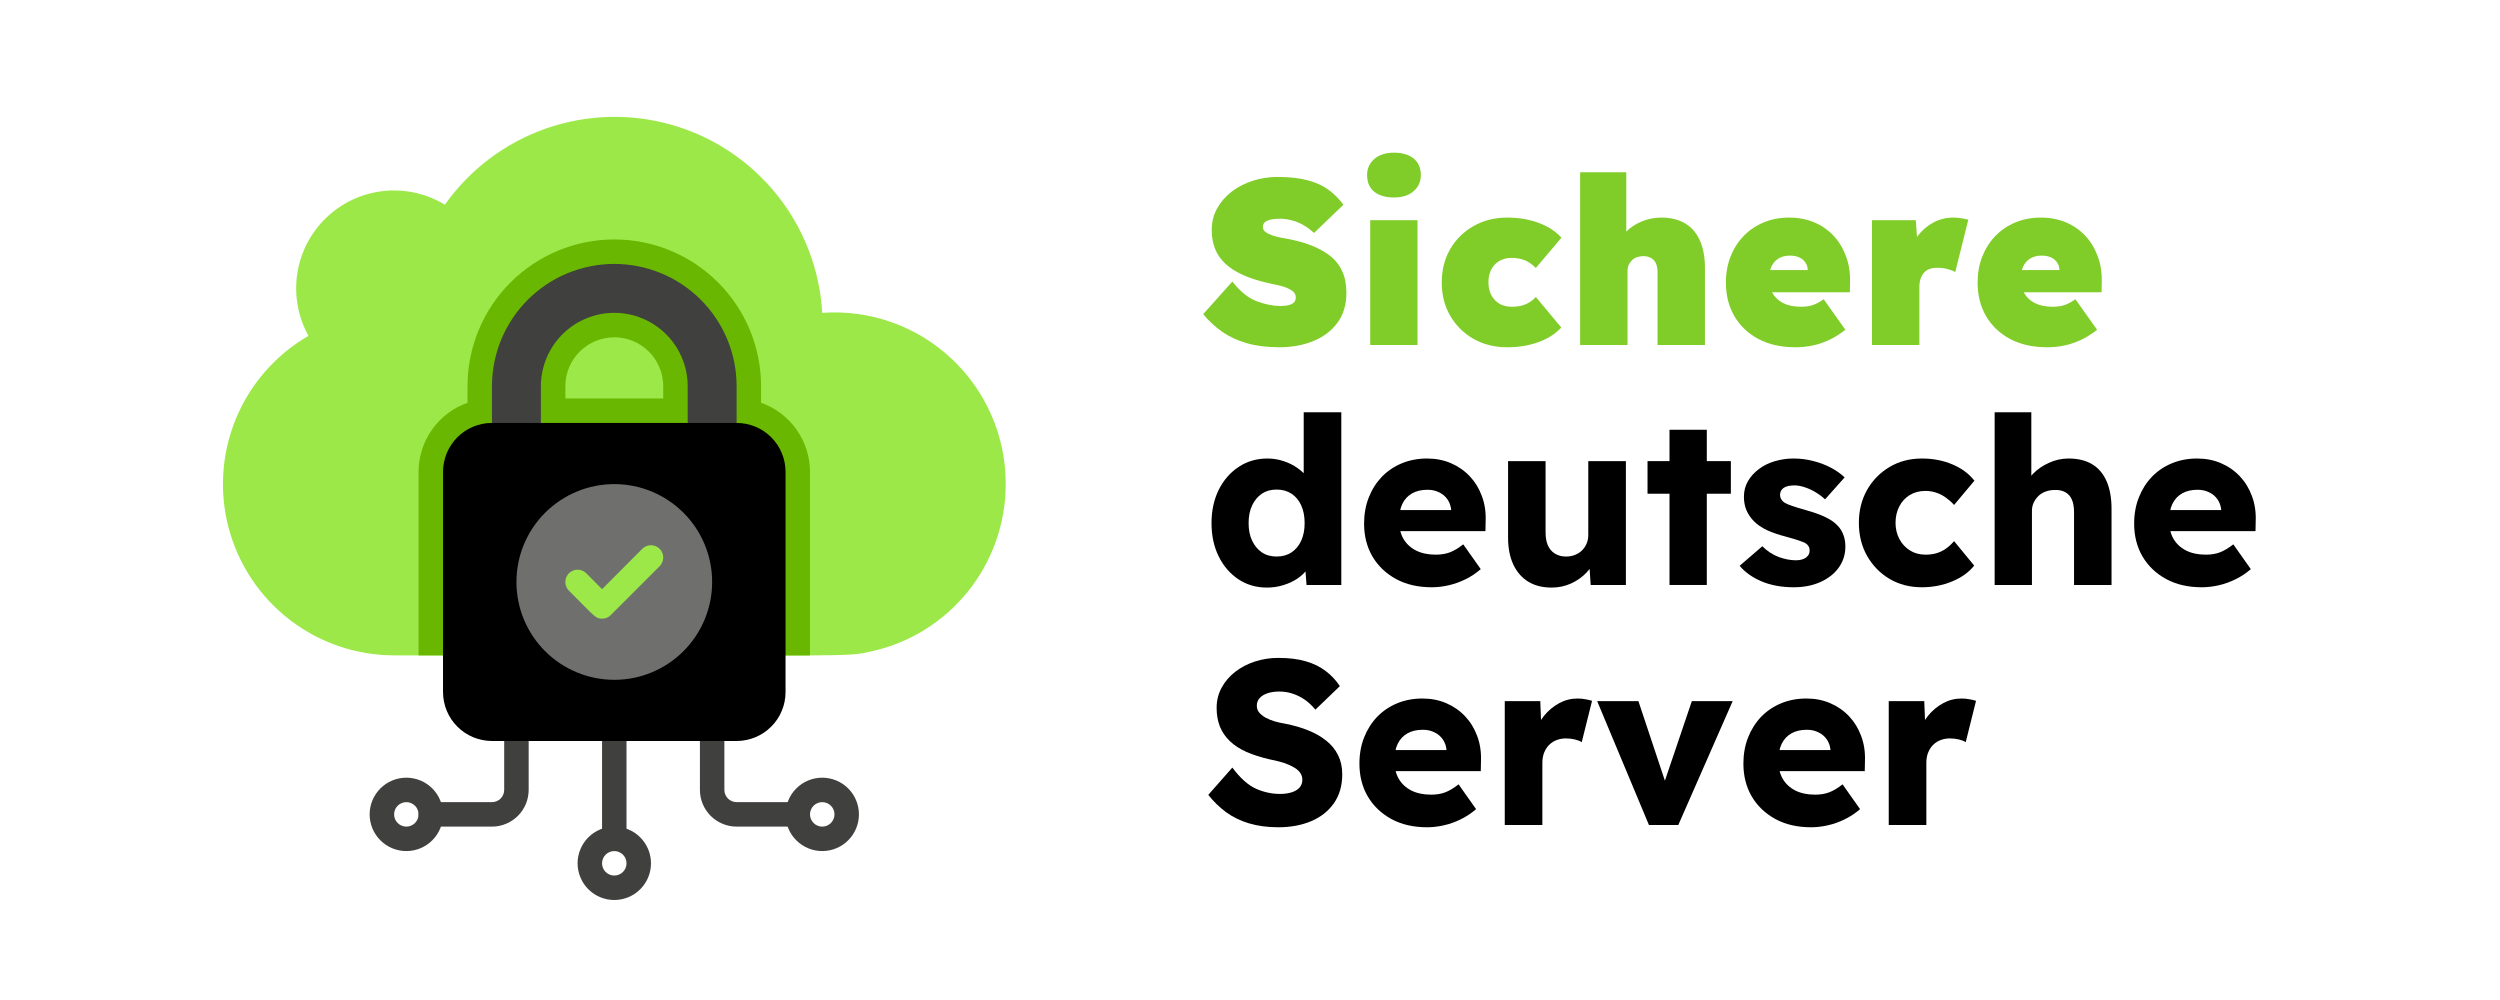 <svg xmlns="http://www.w3.org/2000/svg" xmlns:xlink="http://www.w3.org/1999/xlink" width="500" viewBox="0 0 375 150" height="200" preserveAspectRatio="xMidYMid meet"><defs><g></g></defs><path fill="#40403f" d="M 60.949 127.66 C 60.59 127.66 60.23 127.625 59.875 127.555 C 59.523 127.484 59.18 127.379 58.844 127.242 C 58.512 127.102 58.191 126.934 57.891 126.734 C 57.59 126.531 57.312 126.305 57.059 126.047 C 56.801 125.793 56.574 125.516 56.375 125.215 C 56.172 124.914 56.004 124.598 55.863 124.262 C 55.727 123.93 55.621 123.586 55.551 123.23 C 55.48 122.875 55.445 122.516 55.445 122.156 C 55.445 121.793 55.48 121.438 55.551 121.082 C 55.621 120.727 55.727 120.383 55.863 120.051 C 56.004 119.715 56.172 119.398 56.375 119.098 C 56.574 118.797 56.801 118.52 57.059 118.262 C 57.312 118.008 57.59 117.781 57.891 117.578 C 58.191 117.379 58.512 117.207 58.844 117.07 C 59.18 116.934 59.523 116.828 59.875 116.758 C 60.23 116.688 60.59 116.652 60.949 116.652 C 61.312 116.652 61.668 116.688 62.023 116.758 C 62.379 116.828 62.723 116.934 63.059 117.07 C 63.391 117.207 63.707 117.379 64.008 117.578 C 64.309 117.781 64.586 118.008 64.844 118.262 C 65.098 118.52 65.328 118.797 65.527 119.098 C 65.727 119.398 65.898 119.715 66.035 120.051 C 66.176 120.383 66.277 120.727 66.348 121.082 C 66.418 121.438 66.453 121.793 66.453 122.156 C 66.453 122.516 66.418 122.875 66.348 123.23 C 66.277 123.586 66.176 123.93 66.035 124.262 C 65.898 124.598 65.727 124.914 65.527 125.215 C 65.328 125.516 65.098 125.793 64.844 126.047 C 64.586 126.305 64.309 126.531 64.008 126.734 C 63.707 126.934 63.391 127.102 63.059 127.242 C 62.723 127.379 62.379 127.484 62.023 127.555 C 61.668 127.625 61.312 127.66 60.949 127.66 Z M 60.949 120.32 C 60.707 120.32 60.473 120.367 60.25 120.461 C 60.023 120.555 59.824 120.688 59.652 120.859 C 59.48 121.031 59.348 121.23 59.254 121.453 C 59.16 121.68 59.117 121.914 59.117 122.156 C 59.117 122.398 59.16 122.633 59.254 122.859 C 59.348 123.082 59.48 123.281 59.652 123.453 C 59.824 123.625 60.023 123.758 60.25 123.852 C 60.473 123.945 60.707 123.992 60.949 123.992 C 61.195 123.992 61.43 123.945 61.652 123.852 C 61.879 123.758 62.074 123.625 62.246 123.453 C 62.418 123.281 62.551 123.082 62.645 122.859 C 62.738 122.633 62.785 122.398 62.785 122.156 C 62.785 121.914 62.738 121.68 62.645 121.453 C 62.551 121.23 62.418 121.031 62.246 120.859 C 62.074 120.688 61.879 120.555 61.652 120.461 C 61.43 120.367 61.195 120.32 60.949 120.32 Z M 60.949 120.32 " fill-opacity="1" fill-rule="nonzero"></path><path fill="#40403f" d="M 73.793 123.992 L 64.621 123.992 C 64.375 123.992 64.145 123.945 63.918 123.852 C 63.691 123.758 63.496 123.625 63.324 123.453 C 63.152 123.281 63.02 123.082 62.926 122.859 C 62.832 122.633 62.785 122.398 62.785 122.156 C 62.785 121.914 62.832 121.68 62.926 121.453 C 63.02 121.23 63.152 121.031 63.324 120.859 C 63.496 120.688 63.691 120.555 63.918 120.461 C 64.145 120.367 64.375 120.32 64.621 120.32 L 73.793 120.32 C 74.039 120.32 74.273 120.273 74.496 120.18 C 74.723 120.09 74.918 119.957 75.094 119.785 C 75.266 119.613 75.398 119.414 75.488 119.188 C 75.582 118.965 75.629 118.73 75.629 118.484 L 75.629 107.477 C 75.629 107.234 75.676 107 75.77 106.773 C 75.863 106.551 75.996 106.352 76.168 106.18 C 76.34 106.008 76.539 105.875 76.762 105.781 C 76.988 105.688 77.223 105.641 77.465 105.641 C 77.707 105.641 77.941 105.688 78.168 105.781 C 78.391 105.875 78.59 106.008 78.762 106.18 C 78.934 106.352 79.066 106.551 79.16 106.773 C 79.254 107 79.301 107.234 79.301 107.477 L 79.301 118.484 C 79.301 118.848 79.266 119.207 79.191 119.559 C 79.121 119.914 79.02 120.258 78.879 120.594 C 78.742 120.926 78.57 121.242 78.371 121.543 C 78.172 121.844 77.941 122.121 77.688 122.379 C 77.43 122.633 77.152 122.863 76.852 123.062 C 76.551 123.266 76.234 123.434 75.902 123.57 C 75.566 123.711 75.223 123.816 74.867 123.887 C 74.516 123.957 74.156 123.992 73.793 123.992 Z M 73.793 123.992 " fill-opacity="1" fill-rule="nonzero"></path><path fill="#40403f" d="M 117.832 122.156 C 117.832 121.793 117.867 121.438 117.938 121.082 C 118.008 120.727 118.113 120.383 118.25 120.051 C 118.387 119.715 118.559 119.398 118.758 119.098 C 118.961 118.797 119.188 118.52 119.445 118.262 C 119.699 118.008 119.977 117.781 120.277 117.578 C 120.578 117.379 120.895 117.207 121.23 117.07 C 121.562 116.934 121.906 116.828 122.262 116.758 C 122.617 116.688 122.973 116.652 123.336 116.652 C 123.695 116.652 124.055 116.688 124.41 116.758 C 124.766 116.828 125.109 116.934 125.441 117.07 C 125.777 117.207 126.094 117.379 126.395 117.578 C 126.695 117.781 126.973 118.008 127.227 118.262 C 127.484 118.52 127.711 118.797 127.914 119.098 C 128.113 119.398 128.281 119.715 128.422 120.051 C 128.559 120.383 128.664 120.727 128.734 121.082 C 128.805 121.438 128.84 121.793 128.84 122.156 C 128.84 122.516 128.805 122.875 128.734 123.23 C 128.664 123.586 128.559 123.93 128.422 124.262 C 128.281 124.598 128.113 124.914 127.914 125.215 C 127.711 125.516 127.484 125.793 127.227 126.047 C 126.973 126.305 126.695 126.531 126.395 126.734 C 126.094 126.934 125.777 127.102 125.441 127.242 C 125.109 127.379 124.766 127.484 124.41 127.555 C 124.055 127.625 123.695 127.66 123.336 127.66 C 122.973 127.66 122.617 127.625 122.262 127.555 C 121.906 127.484 121.562 127.379 121.23 127.242 C 120.895 127.102 120.578 126.934 120.277 126.734 C 119.977 126.531 119.699 126.305 119.445 126.047 C 119.188 125.793 118.961 125.516 118.758 125.215 C 118.559 124.914 118.387 124.598 118.25 124.262 C 118.113 123.93 118.008 123.586 117.938 123.23 C 117.867 122.875 117.832 122.516 117.832 122.156 Z M 121.5 122.156 C 121.5 122.398 121.547 122.633 121.641 122.859 C 121.734 123.082 121.867 123.281 122.039 123.453 C 122.211 123.625 122.41 123.758 122.633 123.852 C 122.859 123.945 123.094 123.992 123.336 123.992 C 123.578 123.992 123.812 123.945 124.039 123.852 C 124.262 123.758 124.461 123.625 124.633 123.453 C 124.805 123.281 124.938 123.082 125.031 122.859 C 125.125 122.633 125.172 122.398 125.172 122.156 C 125.172 121.914 125.125 121.68 125.031 121.453 C 124.938 121.23 124.805 121.031 124.633 120.859 C 124.461 120.688 124.262 120.555 124.039 120.461 C 123.812 120.367 123.578 120.32 123.336 120.32 C 123.094 120.32 122.859 120.367 122.633 120.461 C 122.41 120.555 122.211 120.688 122.039 120.859 C 121.867 121.031 121.734 121.23 121.641 121.453 C 121.547 121.68 121.5 121.914 121.5 122.156 Z M 121.5 122.156 " fill-opacity="1" fill-rule="nonzero"></path><path fill="#40403f" d="M 119.664 123.992 L 110.492 123.992 C 110.129 123.992 109.773 123.957 109.418 123.887 C 109.062 123.816 108.719 123.711 108.387 123.57 C 108.051 123.434 107.734 123.266 107.434 123.062 C 107.133 122.863 106.855 122.633 106.598 122.379 C 106.344 122.121 106.117 121.844 105.914 121.543 C 105.715 121.242 105.543 120.926 105.406 120.594 C 105.27 120.258 105.164 119.914 105.094 119.559 C 105.023 119.207 104.988 118.848 104.988 118.484 L 104.988 107.477 C 104.988 107.234 105.035 107 105.125 106.773 C 105.219 106.551 105.352 106.352 105.523 106.18 C 105.695 106.008 105.895 105.875 106.121 105.781 C 106.344 105.688 106.578 105.641 106.82 105.641 C 107.066 105.641 107.301 105.688 107.523 105.781 C 107.75 105.875 107.949 106.008 108.121 106.18 C 108.293 106.352 108.426 106.551 108.516 106.773 C 108.609 107 108.656 107.234 108.656 107.477 L 108.656 118.484 C 108.656 118.73 108.703 118.965 108.797 119.188 C 108.891 119.414 109.023 119.613 109.195 119.785 C 109.367 119.957 109.566 120.09 109.789 120.18 C 110.016 120.273 110.25 120.32 110.492 120.32 L 119.664 120.32 C 119.91 120.32 120.145 120.367 120.367 120.461 C 120.594 120.555 120.793 120.688 120.965 120.859 C 121.137 121.031 121.27 121.23 121.359 121.453 C 121.453 121.68 121.5 121.914 121.5 122.156 C 121.5 122.398 121.453 122.633 121.359 122.859 C 121.27 123.082 121.137 123.281 120.965 123.453 C 120.793 123.625 120.594 123.758 120.367 123.852 C 120.145 123.945 119.91 123.992 119.664 123.992 Z M 119.664 123.992 " fill-opacity="1" fill-rule="nonzero"></path><path fill="#40403f" d="M 92.145 127.66 C 91.898 127.66 91.664 127.613 91.441 127.52 C 91.215 127.43 91.02 127.297 90.844 127.125 C 90.672 126.949 90.539 126.754 90.449 126.527 C 90.355 126.305 90.309 126.07 90.309 125.824 L 90.309 109.312 C 90.309 109.07 90.355 108.836 90.449 108.609 C 90.539 108.387 90.672 108.188 90.844 108.016 C 91.02 107.844 91.215 107.711 91.441 107.617 C 91.664 107.523 91.898 107.477 92.145 107.477 C 92.387 107.477 92.621 107.523 92.844 107.617 C 93.07 107.711 93.27 107.844 93.441 108.016 C 93.613 108.188 93.746 108.387 93.84 108.609 C 93.93 108.836 93.977 109.07 93.977 109.312 L 93.977 125.824 C 93.977 126.07 93.93 126.305 93.84 126.527 C 93.746 126.754 93.613 126.949 93.441 127.125 C 93.27 127.297 93.07 127.43 92.844 127.52 C 92.621 127.613 92.387 127.66 92.145 127.66 Z M 92.145 127.66 " fill-opacity="1" fill-rule="nonzero"></path><path fill="#9ce848" d="M 150.859 72.613 C 150.859 74.07 150.738 75.512 150.492 76.945 C 150.246 78.379 149.883 79.781 149.402 81.152 C 148.918 82.523 148.324 83.844 147.617 85.117 C 146.91 86.387 146.102 87.59 145.191 88.723 C 144.277 89.855 143.277 90.902 142.188 91.867 C 141.102 92.828 139.938 93.695 138.703 94.461 C 137.465 95.227 136.176 95.883 134.828 96.43 C 133.48 96.977 132.094 97.402 130.676 97.715 C 126.785 98.559 130.398 98.305 59.117 98.305 C 57.711 98.301 56.316 98.188 54.934 97.957 C 53.547 97.727 52.191 97.387 50.863 96.938 C 49.535 96.484 48.25 95.926 47.012 95.266 C 45.773 94.605 44.602 93.844 43.488 92.992 C 42.375 92.137 41.336 91.195 40.379 90.172 C 39.418 89.148 38.547 88.051 37.77 86.883 C 36.988 85.719 36.309 84.492 35.73 83.215 C 35.152 81.938 34.68 80.621 34.316 79.266 C 33.953 77.91 33.703 76.531 33.566 75.137 C 33.426 73.738 33.406 72.34 33.496 70.938 C 33.586 69.539 33.793 68.156 34.109 66.789 C 34.43 65.422 34.855 64.09 35.395 62.793 C 35.93 61.496 36.57 60.25 37.309 59.059 C 38.051 57.867 38.883 56.742 39.809 55.688 C 40.734 54.629 41.738 53.656 42.82 52.766 C 43.906 51.875 45.055 51.078 46.273 50.375 C 45.883 49.672 45.551 48.941 45.281 48.184 C 45.008 47.43 44.801 46.652 44.66 45.863 C 44.516 45.07 44.438 44.273 44.426 43.469 C 44.414 42.664 44.469 41.863 44.586 41.07 C 44.707 40.273 44.891 39.492 45.137 38.727 C 45.387 37.965 45.695 37.223 46.062 36.508 C 46.434 35.793 46.859 35.113 47.34 34.469 C 47.82 33.824 48.352 33.223 48.93 32.668 C 49.512 32.109 50.133 31.602 50.793 31.148 C 51.457 30.691 52.152 30.293 52.883 29.953 C 53.609 29.613 54.363 29.332 55.137 29.117 C 55.91 28.898 56.695 28.746 57.496 28.656 C 58.297 28.57 59.098 28.547 59.902 28.59 C 60.703 28.637 61.496 28.742 62.281 28.918 C 63.066 29.094 63.832 29.328 64.578 29.629 C 65.328 29.93 66.043 30.289 66.73 30.707 C 67.66 29.395 68.684 28.16 69.801 27.008 C 70.918 25.855 72.121 24.793 73.402 23.824 C 74.688 22.855 76.035 21.992 77.453 21.234 C 78.867 20.473 80.336 19.828 81.852 19.293 C 83.367 18.762 84.914 18.348 86.496 18.055 C 88.074 17.762 89.668 17.59 91.277 17.543 C 92.883 17.496 94.484 17.57 96.078 17.77 C 97.672 17.973 99.242 18.293 100.789 18.734 C 102.332 19.18 103.836 19.738 105.293 20.41 C 106.75 21.086 108.148 21.871 109.488 22.762 C 110.824 23.652 112.086 24.641 113.27 25.727 C 114.457 26.812 115.551 27.984 116.555 29.238 C 117.559 30.492 118.461 31.816 119.258 33.211 C 120.059 34.605 120.746 36.055 121.32 37.555 C 121.895 39.055 122.352 40.59 122.691 42.164 C 123.027 43.734 123.242 45.32 123.336 46.926 C 124.215 46.863 125.094 46.848 125.977 46.875 C 126.855 46.902 127.73 46.973 128.605 47.09 C 129.48 47.211 130.344 47.371 131.199 47.578 C 132.055 47.785 132.898 48.035 133.73 48.328 C 134.562 48.621 135.375 48.957 136.172 49.336 C 136.969 49.711 137.742 50.129 138.496 50.586 C 139.25 51.043 139.977 51.539 140.68 52.07 C 141.379 52.602 142.055 53.168 142.699 53.77 C 143.344 54.371 143.953 55.004 144.531 55.668 C 145.113 56.332 145.656 57.023 146.164 57.742 C 146.672 58.465 147.141 59.207 147.57 59.977 C 148.004 60.746 148.395 61.531 148.742 62.34 C 149.094 63.148 149.402 63.973 149.668 64.812 C 149.934 65.656 150.152 66.508 150.332 67.367 C 150.508 68.23 150.641 69.102 150.73 69.977 C 150.816 70.855 150.859 71.734 150.859 72.613 Z M 150.859 72.613 " fill-opacity="1" fill-rule="nonzero"></path><path fill="#6ab701" d="M 114.16 60.414 L 114.16 57.938 C 114.16 57.215 114.125 56.496 114.055 55.777 C 113.984 55.059 113.879 54.348 113.738 53.641 C 113.598 52.934 113.422 52.234 113.215 51.543 C 113.004 50.855 112.762 50.176 112.484 49.508 C 112.211 48.844 111.902 48.191 111.562 47.555 C 111.223 46.922 110.852 46.301 110.449 45.703 C 110.051 45.102 109.621 44.523 109.164 43.969 C 108.707 43.41 108.223 42.875 107.711 42.367 C 107.203 41.855 106.668 41.371 106.113 40.914 C 105.555 40.457 104.977 40.027 104.375 39.629 C 103.777 39.227 103.16 38.855 102.523 38.516 C 101.887 38.176 101.234 37.871 100.57 37.594 C 99.902 37.316 99.227 37.074 98.535 36.867 C 97.844 36.656 97.145 36.48 96.438 36.34 C 95.73 36.199 95.02 36.094 94.301 36.023 C 93.582 35.953 92.863 35.918 92.145 35.918 C 91.422 35.918 90.703 35.953 89.984 36.023 C 89.266 36.094 88.555 36.199 87.848 36.34 C 87.141 36.48 86.441 36.656 85.75 36.867 C 85.062 37.074 84.383 37.316 83.719 37.594 C 83.051 37.871 82.398 38.176 81.766 38.516 C 81.129 38.855 80.512 39.227 79.91 39.629 C 79.312 40.027 78.73 40.457 78.176 40.914 C 77.617 41.371 77.082 41.855 76.574 42.367 C 76.062 42.875 75.582 43.41 75.121 43.969 C 74.664 44.523 74.234 45.102 73.836 45.703 C 73.434 46.301 73.066 46.922 72.723 47.555 C 72.383 48.191 72.078 48.844 71.801 49.508 C 71.523 50.176 71.281 50.855 71.074 51.543 C 70.863 52.234 70.688 52.934 70.547 53.641 C 70.406 54.348 70.301 55.059 70.23 55.777 C 70.16 56.496 70.125 57.215 70.125 57.938 L 70.125 60.414 C 69.051 60.793 68.062 61.324 67.156 62.012 C 66.25 62.695 65.465 63.504 64.809 64.43 C 64.152 65.359 63.652 66.363 63.305 67.449 C 62.961 68.531 62.785 69.641 62.785 70.781 L 62.785 98.305 L 121.5 98.305 L 121.5 70.781 C 121.5 69.641 121.328 68.531 120.98 67.449 C 120.637 66.363 120.133 65.359 119.477 64.43 C 118.82 63.504 118.039 62.695 117.129 62.012 C 116.223 61.324 115.234 60.793 114.16 60.414 Z M 99.484 59.77 L 84.805 59.77 L 84.805 57.938 C 84.805 57.453 84.852 56.977 84.945 56.504 C 85.039 56.031 85.18 55.574 85.363 55.129 C 85.547 54.684 85.773 54.258 86.039 53.859 C 86.309 53.457 86.613 53.086 86.953 52.746 C 87.293 52.406 87.664 52.102 88.066 51.832 C 88.465 51.566 88.891 51.34 89.336 51.156 C 89.781 50.969 90.238 50.832 90.711 50.738 C 91.184 50.645 91.66 50.598 92.145 50.598 C 92.625 50.598 93.102 50.645 93.574 50.738 C 94.047 50.832 94.508 50.969 94.953 51.156 C 95.398 51.34 95.82 51.566 96.219 51.832 C 96.621 52.102 96.992 52.406 97.332 52.746 C 97.672 53.086 97.977 53.457 98.246 53.859 C 98.512 54.258 98.738 54.684 98.922 55.129 C 99.109 55.574 99.246 56.031 99.34 56.504 C 99.434 56.977 99.484 57.453 99.484 57.938 Z M 99.484 59.77 " fill-opacity="1" fill-rule="nonzero"></path><path fill="#40403f" d="M 106.82 68.945 C 106.336 68.945 105.867 68.852 105.418 68.664 C 104.969 68.48 104.57 68.215 104.227 67.871 C 103.883 67.527 103.617 67.129 103.43 66.68 C 103.246 66.23 103.152 65.762 103.152 65.273 L 103.152 57.938 C 103.152 57.215 103.082 56.496 102.941 55.789 C 102.801 55.078 102.59 54.391 102.312 53.723 C 102.039 53.055 101.699 52.422 101.297 51.82 C 100.895 51.219 100.438 50.664 99.926 50.152 C 99.418 49.641 98.859 49.184 98.258 48.781 C 97.66 48.379 97.023 48.043 96.355 47.766 C 95.688 47.488 95 47.277 94.289 47.137 C 93.582 46.996 92.867 46.926 92.145 46.926 C 91.422 46.926 90.703 46.996 89.996 47.137 C 89.285 47.277 88.598 47.488 87.93 47.766 C 87.262 48.043 86.629 48.379 86.027 48.781 C 85.426 49.184 84.871 49.641 84.359 50.152 C 83.848 50.664 83.391 51.219 82.988 51.82 C 82.586 52.422 82.25 53.055 81.973 53.723 C 81.695 54.391 81.488 55.078 81.344 55.789 C 81.203 56.496 81.133 57.215 81.133 57.938 L 81.133 65.273 C 81.133 65.762 81.039 66.23 80.855 66.68 C 80.668 67.129 80.402 67.527 80.059 67.871 C 79.715 68.215 79.316 68.48 78.867 68.664 C 78.418 68.852 77.949 68.945 77.465 68.945 C 76.977 68.945 76.508 68.852 76.059 68.664 C 75.609 68.48 75.215 68.215 74.871 67.871 C 74.523 67.527 74.262 67.129 74.074 66.68 C 73.887 66.23 73.793 65.762 73.793 65.273 L 73.793 57.938 C 73.793 57.336 73.824 56.734 73.883 56.137 C 73.941 55.539 74.031 54.945 74.148 54.355 C 74.266 53.766 74.41 53.184 74.586 52.609 C 74.758 52.035 74.961 51.469 75.191 50.914 C 75.422 50.359 75.676 49.816 75.961 49.285 C 76.246 48.758 76.555 48.242 76.887 47.742 C 77.219 47.242 77.578 46.762 77.961 46.297 C 78.34 45.832 78.742 45.387 79.168 44.961 C 79.594 44.535 80.039 44.133 80.504 43.754 C 80.969 43.371 81.449 43.012 81.949 42.68 C 82.449 42.344 82.965 42.035 83.492 41.754 C 84.023 41.469 84.566 41.215 85.121 40.984 C 85.676 40.754 86.242 40.551 86.816 40.379 C 87.391 40.203 87.973 40.059 88.562 39.941 C 89.152 39.824 89.746 39.734 90.344 39.676 C 90.941 39.617 91.543 39.586 92.145 39.586 C 92.742 39.586 93.344 39.617 93.941 39.676 C 94.539 39.734 95.133 39.824 95.723 39.941 C 96.312 40.059 96.895 40.203 97.469 40.379 C 98.043 40.551 98.609 40.754 99.164 40.984 C 99.719 41.215 100.262 41.469 100.793 41.754 C 101.324 42.035 101.836 42.344 102.336 42.68 C 102.836 43.012 103.32 43.371 103.785 43.754 C 104.246 44.133 104.691 44.535 105.117 44.961 C 105.543 45.387 105.945 45.832 106.328 46.297 C 106.707 46.762 107.066 47.242 107.398 47.742 C 107.734 48.242 108.043 48.758 108.324 49.285 C 108.609 49.816 108.863 50.359 109.094 50.914 C 109.324 51.469 109.527 52.035 109.703 52.609 C 109.875 53.184 110.023 53.766 110.141 54.355 C 110.258 54.945 110.344 55.539 110.402 56.137 C 110.461 56.734 110.492 57.336 110.492 57.938 L 110.492 65.273 C 110.492 65.762 110.398 66.23 110.211 66.68 C 110.027 67.129 109.762 67.527 109.418 67.871 C 109.074 68.215 108.676 68.48 108.227 68.664 C 107.777 68.852 107.309 68.945 106.82 68.945 Z M 106.82 68.945 " fill-opacity="1" fill-rule="nonzero"></path><path fill="#000000" d="M 73.793 63.441 L 110.492 63.441 C 110.973 63.441 111.449 63.488 111.922 63.582 C 112.395 63.676 112.855 63.816 113.301 64 C 113.746 64.184 114.168 64.41 114.57 64.676 C 114.969 64.945 115.34 65.25 115.68 65.59 C 116.023 65.93 116.328 66.301 116.594 66.703 C 116.863 67.102 117.09 67.527 117.273 67.973 C 117.457 68.418 117.598 68.875 117.691 69.348 C 117.785 69.82 117.832 70.297 117.832 70.781 L 117.832 103.809 C 117.832 104.289 117.785 104.766 117.691 105.238 C 117.598 105.711 117.457 106.172 117.273 106.617 C 117.09 107.062 116.863 107.484 116.594 107.887 C 116.328 108.285 116.023 108.656 115.68 108.996 C 115.34 109.336 114.969 109.641 114.57 109.91 C 114.168 110.176 113.746 110.402 113.301 110.59 C 112.855 110.773 112.395 110.91 111.922 111.004 C 111.449 111.102 110.973 111.148 110.492 111.148 L 73.793 111.148 C 73.312 111.148 72.836 111.102 72.363 111.004 C 71.891 110.91 71.43 110.773 70.984 110.59 C 70.539 110.402 70.117 110.176 69.719 109.91 C 69.316 109.641 68.945 109.336 68.605 108.996 C 68.266 108.656 67.961 108.285 67.691 107.887 C 67.426 107.484 67.199 107.062 67.012 106.617 C 66.828 106.172 66.691 105.711 66.598 105.238 C 66.504 104.766 66.453 104.289 66.453 103.809 L 66.453 70.781 C 66.453 70.297 66.504 69.82 66.598 69.348 C 66.691 68.875 66.828 68.418 67.012 67.973 C 67.199 67.527 67.426 67.102 67.691 66.703 C 67.961 66.301 68.266 65.93 68.605 65.59 C 68.945 65.25 69.316 64.945 69.719 64.676 C 70.117 64.41 70.539 64.184 70.984 64 C 71.43 63.816 71.891 63.676 72.363 63.582 C 72.836 63.488 73.312 63.441 73.793 63.441 Z M 73.793 63.441 " fill-opacity="1" fill-rule="nonzero"></path><path fill="#40403f" d="M 92.145 135 C 91.781 135 91.422 134.965 91.07 134.895 C 90.715 134.824 90.371 134.719 90.035 134.582 C 89.703 134.441 89.387 134.273 89.086 134.074 C 88.785 133.871 88.508 133.645 88.25 133.387 C 87.996 133.133 87.766 132.855 87.566 132.555 C 87.367 132.254 87.195 131.938 87.059 131.602 C 86.918 131.27 86.816 130.922 86.746 130.57 C 86.672 130.215 86.637 129.855 86.637 129.496 C 86.637 129.133 86.672 128.777 86.746 128.422 C 86.816 128.066 86.918 127.723 87.059 127.391 C 87.195 127.055 87.367 126.738 87.566 126.438 C 87.766 126.137 87.996 125.859 88.25 125.602 C 88.508 125.348 88.785 125.121 89.086 124.918 C 89.387 124.719 89.703 124.547 90.035 124.41 C 90.371 124.273 90.715 124.168 91.07 124.098 C 91.422 124.027 91.781 123.992 92.145 123.992 C 92.504 123.992 92.863 124.027 93.219 124.098 C 93.57 124.168 93.914 124.273 94.25 124.41 C 94.582 124.547 94.902 124.719 95.203 124.918 C 95.5 125.121 95.781 125.348 96.035 125.602 C 96.289 125.859 96.52 126.137 96.719 126.438 C 96.922 126.738 97.09 127.055 97.23 127.391 C 97.367 127.723 97.473 128.066 97.543 128.422 C 97.613 128.777 97.648 129.133 97.648 129.496 C 97.648 129.855 97.613 130.215 97.543 130.57 C 97.473 130.922 97.367 131.27 97.23 131.602 C 97.09 131.938 96.922 132.254 96.719 132.555 C 96.52 132.855 96.289 133.133 96.035 133.387 C 95.781 133.645 95.5 133.871 95.203 134.074 C 94.902 134.273 94.582 134.441 94.25 134.582 C 93.914 134.719 93.57 134.824 93.219 134.895 C 92.863 134.965 92.504 135 92.145 135 Z M 92.145 127.66 C 91.898 127.66 91.664 127.707 91.441 127.801 C 91.215 127.895 91.02 128.027 90.844 128.199 C 90.672 128.371 90.539 128.57 90.449 128.793 C 90.355 129.02 90.309 129.254 90.309 129.496 C 90.309 129.738 90.355 129.973 90.449 130.199 C 90.539 130.422 90.672 130.621 90.844 130.793 C 91.02 130.965 91.215 131.098 91.441 131.191 C 91.664 131.285 91.898 131.332 92.145 131.332 C 92.387 131.332 92.621 131.285 92.844 131.191 C 93.07 131.098 93.27 130.965 93.441 130.793 C 93.613 130.621 93.746 130.422 93.84 130.199 C 93.93 129.973 93.977 129.738 93.977 129.496 C 93.977 129.254 93.93 129.02 93.84 128.793 C 93.746 128.57 93.613 128.371 93.441 128.199 C 93.27 128.027 93.07 127.895 92.844 127.801 C 92.621 127.707 92.387 127.66 92.145 127.66 Z M 92.145 127.66 " fill-opacity="1" fill-rule="nonzero"></path><path fill="#6f6f6e" d="M 106.82 87.293 C 106.82 88.258 106.727 89.211 106.539 90.156 C 106.352 91.102 106.074 92.02 105.703 92.91 C 105.336 93.801 104.883 94.648 104.348 95.449 C 103.812 96.25 103.203 96.992 102.523 97.672 C 101.84 98.355 101.098 98.965 100.297 99.5 C 99.496 100.035 98.652 100.484 97.762 100.855 C 96.871 101.223 95.953 101.504 95.008 101.691 C 94.062 101.879 93.105 101.973 92.145 101.973 C 91.18 101.973 90.227 101.879 89.281 101.691 C 88.336 101.504 87.418 101.223 86.527 100.855 C 85.637 100.484 84.789 100.035 83.988 99.5 C 83.188 98.965 82.445 98.355 81.762 97.672 C 81.082 96.992 80.473 96.25 79.938 95.449 C 79.402 94.648 78.949 93.801 78.582 92.91 C 78.211 92.02 77.934 91.102 77.746 90.156 C 77.559 89.211 77.465 88.258 77.465 87.293 C 77.465 86.328 77.559 85.375 77.746 84.43 C 77.934 83.484 78.211 82.566 78.582 81.676 C 78.949 80.785 79.402 79.941 79.938 79.137 C 80.473 78.336 81.082 77.594 81.762 76.914 C 82.445 76.234 83.188 75.625 83.988 75.09 C 84.789 74.555 85.637 74.102 86.527 73.73 C 87.418 73.363 88.336 73.086 89.281 72.898 C 90.227 72.707 91.18 72.613 92.145 72.613 C 93.105 72.613 94.062 72.707 95.008 72.898 C 95.953 73.086 96.871 73.363 97.762 73.73 C 98.652 74.102 99.496 74.555 100.297 75.09 C 101.098 75.625 101.84 76.234 102.523 76.914 C 103.203 77.594 103.812 78.336 104.348 79.137 C 104.883 79.941 105.336 80.785 105.703 81.676 C 106.074 82.566 106.352 83.484 106.539 84.43 C 106.727 85.375 106.82 86.328 106.82 87.293 Z M 106.82 87.293 " fill-opacity="1" fill-rule="nonzero"></path><path fill="#9ce848" d="M 90.309 92.797 C 89.316 92.797 89.262 92.523 85.336 88.598 C 85.164 88.422 85.031 88.223 84.938 88 C 84.844 87.773 84.797 87.539 84.797 87.293 C 84.797 87.051 84.844 86.816 84.938 86.59 C 85.031 86.363 85.164 86.164 85.336 85.992 C 85.508 85.82 85.707 85.688 85.934 85.594 C 86.16 85.5 86.395 85.453 86.641 85.453 C 86.883 85.453 87.117 85.5 87.344 85.594 C 87.57 85.684 87.77 85.816 87.941 85.992 L 90.309 88.375 L 96.344 82.32 C 96.52 82.148 96.719 82.016 96.941 81.922 C 97.168 81.828 97.402 81.785 97.648 81.785 C 97.891 81.785 98.125 81.832 98.352 81.926 C 98.578 82.02 98.777 82.152 98.949 82.324 C 99.121 82.496 99.254 82.695 99.348 82.922 C 99.441 83.145 99.488 83.379 99.488 83.625 C 99.488 83.867 99.441 84.102 99.348 84.328 C 99.254 84.555 99.121 84.754 98.949 84.926 L 91.609 92.266 C 91.25 92.625 90.816 92.801 90.309 92.797 Z M 90.309 92.797 " fill-opacity="1" fill-rule="nonzero"></path><g fill="#80cc28" fill-opacity="1"><g transform="translate(180.54, 51.746)"><g><path d="M 11.375 0.344 C 9.531 0.344 7.898 0.141 6.484 -0.266 C 5.078 -0.672 3.844 -1.242 2.781 -1.984 C 1.719 -2.734 0.77 -3.613 -0.062 -4.625 L 4.312 -9.516 C 5.477 -8.023 6.695 -7.039 7.969 -6.562 C 9.238 -6.082 10.43 -5.844 11.547 -5.844 C 11.992 -5.844 12.391 -5.883 12.734 -5.969 C 13.086 -6.051 13.359 -6.188 13.547 -6.375 C 13.734 -6.562 13.828 -6.816 13.828 -7.141 C 13.828 -7.441 13.727 -7.695 13.531 -7.906 C 13.332 -8.113 13.066 -8.297 12.734 -8.453 C 12.41 -8.609 12.055 -8.738 11.672 -8.844 C 11.285 -8.945 10.91 -9.031 10.547 -9.094 C 10.191 -9.164 9.875 -9.238 9.594 -9.312 C 8.188 -9.633 6.957 -10.031 5.906 -10.5 C 4.863 -10.969 3.988 -11.523 3.281 -12.172 C 2.582 -12.828 2.062 -13.578 1.719 -14.422 C 1.383 -15.266 1.219 -16.207 1.219 -17.25 C 1.219 -18.445 1.492 -19.535 2.047 -20.516 C 2.598 -21.492 3.332 -22.332 4.25 -23.031 C 5.176 -23.727 6.227 -24.266 7.406 -24.641 C 8.582 -25.016 9.801 -25.203 11.062 -25.203 C 12.906 -25.203 14.441 -25.031 15.672 -24.688 C 16.91 -24.352 17.953 -23.867 18.797 -23.234 C 19.641 -22.609 20.363 -21.875 20.969 -21.031 L 16.562 -16.797 C 16.039 -17.285 15.5 -17.688 14.938 -18 C 14.383 -18.32 13.805 -18.555 13.203 -18.703 C 12.609 -18.859 12.02 -18.938 11.438 -18.938 C 10.906 -18.938 10.453 -18.895 10.078 -18.812 C 9.703 -18.727 9.41 -18.598 9.203 -18.422 C 8.992 -18.254 8.891 -18.016 8.891 -17.703 C 8.891 -17.398 9.02 -17.148 9.281 -16.953 C 9.551 -16.754 9.891 -16.582 10.297 -16.438 C 10.711 -16.301 11.125 -16.191 11.531 -16.109 C 11.938 -16.035 12.281 -15.973 12.562 -15.922 C 13.844 -15.691 15.02 -15.367 16.094 -14.953 C 17.164 -14.547 18.102 -14.035 18.906 -13.422 C 19.719 -12.805 20.336 -12.035 20.766 -11.109 C 21.203 -10.191 21.422 -9.102 21.422 -7.844 C 21.422 -6.039 20.969 -4.531 20.062 -3.312 C 19.164 -2.102 17.957 -1.191 16.438 -0.578 C 14.926 0.035 13.238 0.344 11.375 0.344 Z M 11.375 0.344 "></path></g></g></g><g fill="#80cc28" fill-opacity="1"><g transform="translate(202.97, 51.746)"><g><path d="M 2.562 0 L 2.562 -18.719 L 9.656 -18.719 L 9.656 0 Z M 6.125 -22.125 C 4.863 -22.125 3.875 -22.414 3.156 -23 C 2.445 -23.582 2.094 -24.41 2.094 -25.484 C 2.094 -26.461 2.453 -27.266 3.172 -27.891 C 3.898 -28.523 4.883 -28.844 6.125 -28.844 C 7.383 -28.844 8.367 -28.551 9.078 -27.969 C 9.797 -27.383 10.156 -26.555 10.156 -25.484 C 10.156 -24.504 9.789 -23.695 9.062 -23.062 C 8.344 -22.438 7.363 -22.125 6.125 -22.125 Z M 6.125 -22.125 "></path></g></g></g><g fill="#80cc28" fill-opacity="1"><g transform="translate(215.217, 51.746)"><g><path d="M 10.891 0.344 C 8.992 0.344 7.305 -0.07 5.828 -0.906 C 4.348 -1.75 3.18 -2.898 2.328 -4.359 C 1.473 -5.816 1.047 -7.488 1.047 -9.375 C 1.047 -11.27 1.473 -12.945 2.328 -14.406 C 3.18 -15.863 4.348 -17.008 5.828 -17.844 C 7.305 -18.688 8.992 -19.109 10.891 -19.109 C 12.566 -19.109 14.113 -18.848 15.531 -18.328 C 16.957 -17.816 18.113 -17.07 19 -16.094 L 15.156 -11.547 C 14.895 -11.828 14.586 -12.082 14.234 -12.312 C 13.891 -12.551 13.492 -12.734 13.047 -12.859 C 12.609 -12.992 12.098 -13.062 11.516 -13.062 C 10.816 -13.062 10.203 -12.906 9.672 -12.594 C 9.148 -12.289 8.75 -11.863 8.469 -11.312 C 8.188 -10.77 8.047 -10.141 8.047 -9.422 C 8.047 -8.711 8.18 -8.082 8.453 -7.531 C 8.723 -6.988 9.117 -6.551 9.641 -6.219 C 10.172 -5.895 10.797 -5.734 11.516 -5.734 C 12.098 -5.734 12.609 -5.789 13.047 -5.906 C 13.492 -6.031 13.891 -6.203 14.234 -6.422 C 14.586 -6.641 14.895 -6.898 15.156 -7.203 L 18.969 -2.625 C 18.102 -1.664 16.957 -0.93 15.531 -0.422 C 14.113 0.086 12.566 0.344 10.891 0.344 Z M 10.891 0.344 "></path></g></g></g><g fill="#80cc28" fill-opacity="1"><g transform="translate(234.568, 51.746)"><g><path d="M 2.453 0 L 2.453 -25.906 L 9.375 -25.906 L 9.375 -14.938 L 7.875 -14.531 C 8.133 -15.414 8.594 -16.203 9.25 -16.891 C 9.914 -17.578 10.719 -18.117 11.656 -18.516 C 12.594 -18.91 13.582 -19.109 14.625 -19.109 C 16.031 -19.109 17.223 -18.816 18.203 -18.234 C 19.18 -17.648 19.922 -16.789 20.422 -15.656 C 20.922 -14.531 21.172 -13.16 21.172 -11.547 L 21.172 0 L 14.062 0 L 14.062 -10.953 C 14.062 -11.461 13.977 -11.895 13.812 -12.25 C 13.656 -12.602 13.41 -12.867 13.078 -13.047 C 12.754 -13.234 12.375 -13.328 11.938 -13.328 C 11.582 -13.328 11.258 -13.273 10.969 -13.172 C 10.676 -13.066 10.426 -12.91 10.219 -12.703 C 10.008 -12.492 9.848 -12.258 9.734 -12 C 9.617 -11.75 9.562 -11.457 9.562 -11.125 L 9.562 0 L 6.016 0 C 5.129 0 4.391 0 3.797 0 C 3.203 0 2.754 0 2.453 0 Z M 2.453 0 "></path></g></g></g><g fill="#80cc28" fill-opacity="1"><g transform="translate(257.837, 51.746)"><g><path d="M 11.516 0.344 C 9.348 0.344 7.477 -0.07 5.906 -0.906 C 4.344 -1.75 3.141 -2.898 2.297 -4.359 C 1.461 -5.816 1.047 -7.488 1.047 -9.375 C 1.047 -10.781 1.281 -12.078 1.75 -13.266 C 2.219 -14.453 2.875 -15.484 3.719 -16.359 C 4.57 -17.234 5.578 -17.91 6.734 -18.391 C 7.891 -18.867 9.156 -19.109 10.531 -19.109 C 11.906 -19.109 13.16 -18.867 14.297 -18.391 C 15.43 -17.91 16.406 -17.234 17.219 -16.359 C 18.031 -15.484 18.648 -14.453 19.078 -13.266 C 19.516 -12.078 19.711 -10.781 19.672 -9.375 L 19.641 -7.906 L 4.969 -7.906 L 4.172 -11.234 L 14 -11.234 L 13.328 -10.531 L 13.328 -11.172 C 13.328 -11.609 13.219 -11.992 13 -12.328 C 12.781 -12.672 12.473 -12.938 12.078 -13.125 C 11.68 -13.312 11.211 -13.406 10.672 -13.406 C 9.992 -13.406 9.422 -13.266 8.953 -12.984 C 8.492 -12.703 8.141 -12.305 7.891 -11.797 C 7.648 -11.285 7.531 -10.664 7.531 -9.938 C 7.531 -9.102 7.707 -8.367 8.062 -7.734 C 8.426 -7.109 8.961 -6.617 9.672 -6.266 C 10.391 -5.91 11.27 -5.734 12.312 -5.734 C 13.02 -5.734 13.625 -5.82 14.125 -6 C 14.625 -6.176 15.156 -6.461 15.719 -6.859 L 18.969 -2.281 C 18.102 -1.602 17.254 -1.078 16.422 -0.703 C 15.598 -0.328 14.785 -0.062 13.984 0.094 C 13.18 0.258 12.359 0.344 11.516 0.344 Z M 11.516 0.344 "></path></g></g></g><g fill="#80cc28" fill-opacity="1"><g transform="translate(278.343, 51.746)"><g><path d="M 2.453 0 L 2.453 -18.719 L 9.031 -18.719 L 9.453 -12.5 L 7.875 -13.469 C 8.176 -14.539 8.656 -15.504 9.312 -16.359 C 9.969 -17.211 10.754 -17.883 11.672 -18.375 C 12.598 -18.863 13.582 -19.109 14.625 -19.109 C 15.051 -19.109 15.445 -19.078 15.812 -19.016 C 16.188 -18.961 16.551 -18.891 16.906 -18.797 L 14.938 -10.922 C 14.707 -11.086 14.344 -11.238 13.844 -11.375 C 13.344 -11.508 12.801 -11.578 12.219 -11.578 C 11.789 -11.578 11.406 -11.516 11.062 -11.391 C 10.727 -11.266 10.453 -11.07 10.234 -10.812 C 10.016 -10.562 9.848 -10.258 9.734 -9.906 C 9.617 -9.551 9.562 -9.145 9.562 -8.688 L 9.562 0 Z M 2.453 0 "></path></g></g></g><g fill="#80cc28" fill-opacity="1"><g transform="translate(295.594, 51.746)"><g><path d="M 11.516 0.344 C 9.348 0.344 7.477 -0.07 5.906 -0.906 C 4.344 -1.75 3.141 -2.898 2.297 -4.359 C 1.461 -5.816 1.047 -7.488 1.047 -9.375 C 1.047 -10.781 1.281 -12.078 1.75 -13.266 C 2.219 -14.453 2.875 -15.484 3.719 -16.359 C 4.57 -17.234 5.578 -17.91 6.734 -18.391 C 7.891 -18.867 9.156 -19.109 10.531 -19.109 C 11.906 -19.109 13.16 -18.867 14.297 -18.391 C 15.43 -17.91 16.406 -17.234 17.219 -16.359 C 18.031 -15.484 18.648 -14.453 19.078 -13.266 C 19.516 -12.078 19.711 -10.781 19.672 -9.375 L 19.641 -7.906 L 4.969 -7.906 L 4.172 -11.234 L 14 -11.234 L 13.328 -10.531 L 13.328 -11.172 C 13.328 -11.609 13.219 -11.992 13 -12.328 C 12.781 -12.672 12.473 -12.938 12.078 -13.125 C 11.68 -13.312 11.211 -13.406 10.672 -13.406 C 9.992 -13.406 9.422 -13.266 8.953 -12.984 C 8.492 -12.703 8.141 -12.305 7.891 -11.797 C 7.648 -11.285 7.531 -10.664 7.531 -9.938 C 7.531 -9.102 7.707 -8.367 8.062 -7.734 C 8.426 -7.109 8.961 -6.617 9.672 -6.266 C 10.391 -5.91 11.27 -5.734 12.312 -5.734 C 13.02 -5.734 13.625 -5.82 14.125 -6 C 14.625 -6.176 15.156 -6.461 15.719 -6.859 L 18.969 -2.281 C 18.102 -1.602 17.254 -1.078 16.422 -0.703 C 15.598 -0.328 14.785 -0.062 13.984 0.094 C 13.18 0.258 12.359 0.344 11.516 0.344 Z M 11.516 0.344 "></path></g></g></g><g fill="#80cc28" fill-opacity="1"><g transform="translate(316.102, 51.746)"><g></g></g></g><g fill="#000000" fill-opacity="1"><g transform="translate(180.54, 87.746)"><g><path d="M 9.516 0.391 C 7.91 0.391 6.484 -0.02 5.234 -0.844 C 3.984 -1.676 2.992 -2.82 2.266 -4.281 C 1.547 -5.738 1.188 -7.406 1.188 -9.281 C 1.188 -11.145 1.547 -12.805 2.266 -14.266 C 2.992 -15.723 3.988 -16.867 5.25 -17.703 C 6.508 -18.547 7.957 -18.969 9.594 -18.969 C 10.426 -18.969 11.227 -18.836 12 -18.578 C 12.77 -18.328 13.469 -17.977 14.094 -17.531 C 14.727 -17.094 15.242 -16.586 15.641 -16.016 C 16.035 -15.441 16.27 -14.852 16.344 -14.25 L 15.016 -13.938 L 15.016 -25.906 L 20.656 -25.906 L 20.656 0 L 15.438 0 L 15.125 -4.234 L 16.234 -4.062 C 16.172 -3.477 15.945 -2.914 15.562 -2.375 C 15.176 -1.844 14.676 -1.367 14.062 -0.953 C 13.457 -0.547 12.766 -0.223 11.984 0.016 C 11.203 0.266 10.379 0.391 9.516 0.391 Z M 10.953 -4.266 C 11.816 -4.266 12.562 -4.473 13.188 -4.891 C 13.82 -5.316 14.305 -5.898 14.641 -6.641 C 14.984 -7.391 15.156 -8.27 15.156 -9.281 C 15.156 -10.301 14.984 -11.188 14.641 -11.938 C 14.305 -12.688 13.82 -13.27 13.188 -13.688 C 12.562 -14.102 11.816 -14.312 10.953 -14.312 C 10.086 -14.312 9.348 -14.102 8.734 -13.688 C 8.117 -13.27 7.633 -12.688 7.281 -11.938 C 6.926 -11.188 6.75 -10.301 6.75 -9.281 C 6.75 -8.27 6.926 -7.391 7.281 -6.641 C 7.633 -5.898 8.117 -5.316 8.734 -4.891 C 9.348 -4.473 10.086 -4.266 10.953 -4.266 Z M 10.953 -4.266 "></path></g></g></g><g fill="#000000" fill-opacity="1"><g transform="translate(203.425, 87.746)"><g><path d="M 11.344 0.344 C 9.289 0.344 7.504 -0.066 5.984 -0.891 C 4.461 -1.723 3.281 -2.852 2.438 -4.281 C 1.602 -5.719 1.188 -7.359 1.188 -9.203 C 1.188 -10.629 1.422 -11.938 1.891 -13.125 C 2.359 -14.312 3.008 -15.344 3.844 -16.219 C 4.688 -17.094 5.688 -17.77 6.844 -18.25 C 8 -18.727 9.266 -18.969 10.641 -18.969 C 11.941 -18.969 13.133 -18.734 14.219 -18.266 C 15.312 -17.797 16.254 -17.141 17.047 -16.297 C 17.836 -15.461 18.441 -14.473 18.859 -13.328 C 19.285 -12.191 19.473 -10.945 19.422 -9.594 L 19.391 -8.078 L 4.578 -8.078 L 3.781 -11.234 L 14.844 -11.234 L 14.25 -10.562 L 14.25 -11.266 C 14.195 -11.848 14.016 -12.367 13.703 -12.828 C 13.391 -13.285 12.973 -13.641 12.453 -13.891 C 11.941 -14.148 11.359 -14.281 10.703 -14.281 C 9.797 -14.281 9.02 -14.098 8.375 -13.734 C 7.738 -13.367 7.254 -12.844 6.922 -12.156 C 6.598 -11.469 6.438 -10.625 6.438 -9.625 C 6.438 -8.594 6.648 -7.695 7.078 -6.938 C 7.516 -6.188 8.145 -5.598 8.969 -5.172 C 9.801 -4.754 10.789 -4.547 11.938 -4.547 C 12.727 -4.547 13.43 -4.66 14.047 -4.891 C 14.672 -5.129 15.344 -5.531 16.062 -6.094 L 18.688 -2.375 C 17.969 -1.75 17.195 -1.238 16.375 -0.844 C 15.562 -0.445 14.727 -0.148 13.875 0.047 C 13.02 0.242 12.176 0.344 11.344 0.344 Z M 11.344 0.344 "></path></g></g></g><g fill="#000000" fill-opacity="1"><g transform="translate(223.93, 87.746)"><g><path d="M 8.812 0.391 C 7.438 0.391 6.266 0.094 5.297 -0.5 C 4.328 -1.102 3.582 -1.961 3.062 -3.078 C 2.539 -4.203 2.281 -5.547 2.281 -7.109 L 2.281 -18.578 L 7.906 -18.578 L 7.906 -7.875 C 7.906 -7.125 8.02 -6.477 8.25 -5.938 C 8.488 -5.406 8.844 -4.992 9.312 -4.703 C 9.781 -4.41 10.336 -4.266 10.984 -4.266 C 11.473 -4.266 11.922 -4.348 12.328 -4.516 C 12.742 -4.68 13.098 -4.91 13.391 -5.203 C 13.68 -5.492 13.906 -5.832 14.062 -6.219 C 14.227 -6.602 14.312 -7.023 14.312 -7.484 L 14.312 -18.578 L 19.953 -18.578 L 19.953 0 L 14.672 0 L 14.422 -3.812 L 15.469 -4.234 C 15.188 -3.348 14.719 -2.562 14.062 -1.875 C 13.414 -1.188 12.633 -0.633 11.719 -0.219 C 10.812 0.188 9.844 0.391 8.812 0.391 Z M 8.812 0.391 "></path></g></g></g><g fill="#000000" fill-opacity="1"><g transform="translate(246.395, 87.746)"><g><path d="M 4.031 0 L 4.031 -23.281 L 9.625 -23.281 L 9.625 0 Z M 0.734 -13.688 L 0.734 -18.578 L 13.234 -18.578 L 13.234 -13.688 Z M 0.734 -13.688 "></path></g></g></g><g fill="#000000" fill-opacity="1"><g transform="translate(260.322, 87.746)"><g><path d="M 8.75 0.344 C 6.926 0.344 5.32 0.051 3.938 -0.531 C 2.551 -1.113 1.445 -1.895 0.625 -2.875 L 4.031 -5.812 C 4.75 -5.082 5.562 -4.547 6.469 -4.203 C 7.383 -3.867 8.25 -3.703 9.062 -3.703 C 9.395 -3.703 9.688 -3.738 9.938 -3.812 C 10.195 -3.883 10.41 -3.984 10.578 -4.109 C 10.754 -4.242 10.891 -4.395 10.984 -4.562 C 11.078 -4.738 11.125 -4.945 11.125 -5.188 C 11.125 -5.645 10.914 -6.004 10.5 -6.266 C 10.289 -6.379 9.941 -6.52 9.453 -6.688 C 8.961 -6.852 8.332 -7.039 7.562 -7.25 C 6.469 -7.531 5.516 -7.859 4.703 -8.234 C 3.898 -8.617 3.242 -9.07 2.734 -9.594 C 2.266 -10.082 1.898 -10.625 1.641 -11.219 C 1.391 -11.812 1.266 -12.484 1.266 -13.234 C 1.266 -14.098 1.469 -14.879 1.875 -15.578 C 2.281 -16.273 2.828 -16.879 3.516 -17.391 C 4.203 -17.91 4.992 -18.301 5.891 -18.562 C 6.797 -18.832 7.727 -18.969 8.688 -18.969 C 9.707 -18.969 10.68 -18.848 11.609 -18.609 C 12.547 -18.379 13.414 -18.055 14.219 -17.641 C 15.031 -17.223 15.75 -16.723 16.375 -16.141 L 13.438 -12.844 C 13.02 -13.238 12.547 -13.594 12.016 -13.906 C 11.492 -14.227 10.953 -14.477 10.391 -14.656 C 9.836 -14.844 9.328 -14.938 8.859 -14.938 C 8.504 -14.938 8.191 -14.906 7.922 -14.844 C 7.66 -14.789 7.438 -14.703 7.25 -14.578 C 7.062 -14.453 6.922 -14.301 6.828 -14.125 C 6.734 -13.945 6.688 -13.742 6.688 -13.516 C 6.688 -13.273 6.75 -13.051 6.875 -12.844 C 7 -12.633 7.18 -12.457 7.422 -12.312 C 7.648 -12.176 8.02 -12.02 8.531 -11.844 C 9.051 -11.664 9.754 -11.453 10.641 -11.203 C 11.734 -10.898 12.676 -10.562 13.469 -10.188 C 14.27 -9.812 14.898 -9.367 15.359 -8.859 C 15.734 -8.461 16.016 -8 16.203 -7.469 C 16.391 -6.945 16.484 -6.383 16.484 -5.781 C 16.484 -4.582 16.148 -3.52 15.484 -2.594 C 14.816 -1.676 13.898 -0.957 12.734 -0.438 C 11.566 0.082 10.238 0.344 8.75 0.344 Z M 8.75 0.344 "></path></g></g></g><g fill="#000000" fill-opacity="1"><g transform="translate(277.643, 87.746)"><g><path d="M 10.641 0.344 C 8.836 0.344 7.223 -0.07 5.797 -0.906 C 4.379 -1.75 3.254 -2.898 2.422 -4.359 C 1.598 -5.816 1.188 -7.469 1.188 -9.312 C 1.188 -11.156 1.598 -12.805 2.422 -14.266 C 3.254 -15.723 4.379 -16.867 5.797 -17.703 C 7.223 -18.547 8.836 -18.969 10.641 -18.969 C 12.297 -18.969 13.816 -18.676 15.203 -18.094 C 16.598 -17.508 17.703 -16.691 18.516 -15.641 L 15.469 -12 C 15.145 -12.375 14.758 -12.723 14.312 -13.047 C 13.875 -13.379 13.383 -13.641 12.844 -13.828 C 12.312 -14.016 11.754 -14.109 11.172 -14.109 C 10.273 -14.109 9.488 -13.898 8.812 -13.484 C 8.145 -13.078 7.625 -12.508 7.25 -11.781 C 6.875 -11.062 6.688 -10.238 6.688 -9.312 C 6.688 -8.426 6.879 -7.617 7.266 -6.891 C 7.648 -6.172 8.18 -5.598 8.859 -5.172 C 9.535 -4.754 10.305 -4.547 11.172 -4.547 C 11.773 -4.547 12.332 -4.617 12.844 -4.766 C 13.352 -4.922 13.82 -5.148 14.25 -5.453 C 14.688 -5.766 15.094 -6.141 15.469 -6.578 L 18.484 -2.906 C 17.691 -1.906 16.586 -1.113 15.172 -0.531 C 13.766 0.051 12.254 0.344 10.641 0.344 Z M 10.641 0.344 "></path></g></g></g><g fill="#000000" fill-opacity="1"><g transform="translate(296.714, 87.746)"><g><path d="M 2.484 0 L 2.484 -25.906 L 7.984 -25.906 L 7.984 -14.812 L 6.859 -14.391 C 7.117 -15.223 7.578 -15.984 8.234 -16.672 C 8.898 -17.359 9.703 -17.91 10.641 -18.328 C 11.578 -18.754 12.555 -18.969 13.578 -18.969 C 14.984 -18.969 16.16 -18.68 17.109 -18.109 C 18.066 -17.535 18.789 -16.68 19.281 -15.547 C 19.77 -14.422 20.016 -13.039 20.016 -11.406 L 20.016 0 L 14.391 0 L 14.391 -10.953 C 14.391 -11.703 14.281 -12.32 14.062 -12.812 C 13.852 -13.301 13.531 -13.664 13.094 -13.906 C 12.664 -14.156 12.141 -14.27 11.516 -14.25 C 11.023 -14.25 10.566 -14.172 10.141 -14.016 C 9.723 -13.867 9.363 -13.648 9.062 -13.359 C 8.758 -13.066 8.52 -12.734 8.344 -12.359 C 8.164 -11.984 8.078 -11.57 8.078 -11.125 L 8.078 0 L 5.312 0 C 4.664 0 4.109 0 3.641 0 C 3.172 0 2.785 0 2.484 0 Z M 2.484 0 "></path></g></g></g><g fill="#000000" fill-opacity="1"><g transform="translate(318.934, 87.746)"><g><path d="M 11.344 0.344 C 9.289 0.344 7.504 -0.066 5.984 -0.891 C 4.461 -1.723 3.281 -2.852 2.438 -4.281 C 1.602 -5.719 1.188 -7.359 1.188 -9.203 C 1.188 -10.629 1.422 -11.938 1.891 -13.125 C 2.359 -14.312 3.008 -15.344 3.844 -16.219 C 4.688 -17.094 5.688 -17.77 6.844 -18.25 C 8 -18.727 9.266 -18.969 10.641 -18.969 C 11.941 -18.969 13.133 -18.734 14.219 -18.266 C 15.312 -17.797 16.254 -17.141 17.047 -16.297 C 17.836 -15.461 18.441 -14.473 18.859 -13.328 C 19.285 -12.191 19.473 -10.945 19.422 -9.594 L 19.391 -8.078 L 4.578 -8.078 L 3.781 -11.234 L 14.844 -11.234 L 14.25 -10.562 L 14.25 -11.266 C 14.195 -11.848 14.016 -12.367 13.703 -12.828 C 13.391 -13.285 12.973 -13.641 12.453 -13.891 C 11.941 -14.148 11.359 -14.281 10.703 -14.281 C 9.797 -14.281 9.02 -14.098 8.375 -13.734 C 7.738 -13.367 7.254 -12.844 6.922 -12.156 C 6.598 -11.469 6.438 -10.625 6.438 -9.625 C 6.438 -8.594 6.648 -7.695 7.078 -6.938 C 7.516 -6.188 8.145 -5.598 8.969 -5.172 C 9.801 -4.754 10.789 -4.547 11.938 -4.547 C 12.727 -4.547 13.43 -4.66 14.047 -4.891 C 14.672 -5.129 15.344 -5.531 16.062 -6.094 L 18.688 -2.375 C 17.969 -1.75 17.195 -1.238 16.375 -0.844 C 15.562 -0.445 14.727 -0.148 13.875 0.047 C 13.02 0.242 12.176 0.344 11.344 0.344 Z M 11.344 0.344 "></path></g></g></g><g fill="#000000" fill-opacity="1"><g transform="translate(180.54, 123.746)"><g><path d="M 11.203 0.344 C 9.586 0.344 8.133 0.148 6.844 -0.234 C 5.551 -0.617 4.398 -1.176 3.391 -1.906 C 2.391 -2.645 1.492 -3.516 0.703 -4.516 L 4.312 -8.609 C 5.477 -7.047 6.648 -5.992 7.828 -5.453 C 9.004 -4.922 10.223 -4.656 11.484 -4.656 C 12.109 -4.656 12.676 -4.734 13.188 -4.891 C 13.707 -5.055 14.109 -5.297 14.391 -5.609 C 14.672 -5.93 14.812 -6.328 14.812 -6.797 C 14.812 -7.141 14.723 -7.453 14.547 -7.734 C 14.367 -8.016 14.129 -8.258 13.828 -8.469 C 13.523 -8.676 13.16 -8.867 12.734 -9.047 C 12.316 -9.223 11.875 -9.375 11.406 -9.5 C 10.938 -9.625 10.457 -9.734 9.969 -9.828 C 8.613 -10.141 7.438 -10.516 6.438 -10.953 C 5.438 -11.398 4.602 -11.941 3.938 -12.578 C 3.27 -13.223 2.77 -13.957 2.438 -14.781 C 2.113 -15.613 1.953 -16.539 1.953 -17.562 C 1.953 -18.664 2.203 -19.676 2.703 -20.594 C 3.211 -21.52 3.891 -22.312 4.734 -22.969 C 5.586 -23.633 6.57 -24.148 7.688 -24.516 C 8.812 -24.879 9.984 -25.062 11.203 -25.062 C 12.805 -25.062 14.188 -24.891 15.344 -24.547 C 16.5 -24.211 17.488 -23.727 18.312 -23.094 C 19.145 -22.469 19.852 -21.711 20.438 -20.828 L 16.766 -17.297 C 16.273 -17.898 15.742 -18.398 15.172 -18.797 C 14.598 -19.191 13.988 -19.492 13.344 -19.703 C 12.707 -19.91 12.051 -20.016 11.375 -20.016 C 10.676 -20.016 10.07 -19.926 9.562 -19.75 C 9.062 -19.582 8.672 -19.336 8.391 -19.016 C 8.117 -18.703 7.984 -18.328 7.984 -17.891 C 7.984 -17.492 8.098 -17.156 8.328 -16.875 C 8.566 -16.594 8.883 -16.336 9.281 -16.109 C 9.676 -15.891 10.129 -15.703 10.641 -15.547 C 11.148 -15.398 11.688 -15.281 12.25 -15.188 C 13.531 -14.938 14.691 -14.598 15.734 -14.172 C 16.773 -13.754 17.672 -13.238 18.422 -12.625 C 19.18 -12.02 19.766 -11.301 20.172 -10.469 C 20.586 -9.645 20.797 -8.688 20.797 -7.594 C 20.797 -5.895 20.379 -4.453 19.547 -3.266 C 18.723 -2.086 17.594 -1.191 16.156 -0.578 C 14.719 0.035 13.066 0.344 11.203 0.344 Z M 11.203 0.344 "></path></g></g></g><g fill="#000000" fill-opacity="1"><g transform="translate(202.725, 123.746)"><g><path d="M 11.344 0.344 C 9.289 0.344 7.504 -0.066 5.984 -0.891 C 4.461 -1.723 3.281 -2.852 2.438 -4.281 C 1.602 -5.719 1.188 -7.359 1.188 -9.203 C 1.188 -10.629 1.422 -11.938 1.891 -13.125 C 2.359 -14.312 3.008 -15.344 3.844 -16.219 C 4.688 -17.094 5.688 -17.77 6.844 -18.25 C 8 -18.727 9.266 -18.969 10.641 -18.969 C 11.941 -18.969 13.133 -18.734 14.219 -18.266 C 15.312 -17.797 16.254 -17.141 17.047 -16.297 C 17.836 -15.461 18.441 -14.473 18.859 -13.328 C 19.285 -12.191 19.473 -10.945 19.422 -9.594 L 19.391 -8.078 L 4.578 -8.078 L 3.781 -11.234 L 14.844 -11.234 L 14.25 -10.562 L 14.25 -11.266 C 14.195 -11.848 14.016 -12.367 13.703 -12.828 C 13.391 -13.285 12.973 -13.641 12.453 -13.891 C 11.941 -14.148 11.359 -14.281 10.703 -14.281 C 9.797 -14.281 9.02 -14.098 8.375 -13.734 C 7.738 -13.367 7.254 -12.844 6.922 -12.156 C 6.598 -11.469 6.438 -10.625 6.438 -9.625 C 6.438 -8.594 6.648 -7.695 7.078 -6.938 C 7.516 -6.188 8.145 -5.598 8.969 -5.172 C 9.801 -4.754 10.789 -4.547 11.938 -4.547 C 12.727 -4.547 13.43 -4.66 14.047 -4.891 C 14.672 -5.129 15.344 -5.531 16.062 -6.094 L 18.688 -2.375 C 17.969 -1.75 17.195 -1.238 16.375 -0.844 C 15.562 -0.445 14.727 -0.148 13.875 0.047 C 13.02 0.242 12.176 0.344 11.344 0.344 Z M 11.344 0.344 "></path></g></g></g><g fill="#000000" fill-opacity="1"><g transform="translate(223.23, 123.746)"><g><path d="M 2.484 0 L 2.484 -18.578 L 7.812 -18.578 L 8.047 -12.531 L 7 -13.688 C 7.281 -14.688 7.738 -15.582 8.375 -16.375 C 9.02 -17.164 9.773 -17.797 10.641 -18.266 C 11.504 -18.734 12.426 -18.969 13.406 -18.969 C 13.82 -18.969 14.211 -18.93 14.578 -18.859 C 14.941 -18.797 15.273 -18.719 15.578 -18.625 L 14.031 -12.422 C 13.781 -12.586 13.438 -12.723 13 -12.828 C 12.57 -12.93 12.125 -12.984 11.656 -12.984 C 11.145 -12.984 10.664 -12.895 10.219 -12.719 C 9.781 -12.539 9.406 -12.289 9.094 -11.969 C 8.789 -11.645 8.551 -11.258 8.375 -10.812 C 8.207 -10.375 8.125 -9.875 8.125 -9.312 L 8.125 0 Z M 2.484 0 "></path></g></g></g><g fill="#000000" fill-opacity="1"><g transform="translate(239.152, 123.746)"><g><path d="M 8.188 0 L 0.422 -18.578 L 6.609 -18.578 L 11.234 -4.688 L 9.875 -4.547 L 14.625 -18.578 L 20.75 -18.578 L 12.594 0 Z M 8.188 0 "></path></g></g></g><g fill="#000000" fill-opacity="1"><g transform="translate(260.322, 123.746)"><g><path d="M 11.344 0.344 C 9.289 0.344 7.504 -0.066 5.984 -0.891 C 4.461 -1.723 3.281 -2.852 2.438 -4.281 C 1.602 -5.719 1.188 -7.359 1.188 -9.203 C 1.188 -10.629 1.422 -11.938 1.891 -13.125 C 2.359 -14.312 3.008 -15.344 3.844 -16.219 C 4.688 -17.094 5.688 -17.77 6.844 -18.25 C 8 -18.727 9.266 -18.969 10.641 -18.969 C 11.941 -18.969 13.133 -18.734 14.219 -18.266 C 15.312 -17.797 16.254 -17.141 17.047 -16.297 C 17.836 -15.461 18.441 -14.473 18.859 -13.328 C 19.285 -12.191 19.473 -10.945 19.422 -9.594 L 19.391 -8.078 L 4.578 -8.078 L 3.781 -11.234 L 14.844 -11.234 L 14.25 -10.562 L 14.25 -11.266 C 14.195 -11.848 14.016 -12.367 13.703 -12.828 C 13.391 -13.285 12.973 -13.641 12.453 -13.891 C 11.941 -14.148 11.359 -14.281 10.703 -14.281 C 9.797 -14.281 9.02 -14.098 8.375 -13.734 C 7.738 -13.367 7.254 -12.844 6.922 -12.156 C 6.598 -11.469 6.438 -10.625 6.438 -9.625 C 6.438 -8.594 6.648 -7.695 7.078 -6.938 C 7.516 -6.188 8.145 -5.598 8.969 -5.172 C 9.801 -4.754 10.789 -4.547 11.938 -4.547 C 12.727 -4.547 13.43 -4.66 14.047 -4.891 C 14.672 -5.129 15.344 -5.531 16.062 -6.094 L 18.688 -2.375 C 17.969 -1.75 17.195 -1.238 16.375 -0.844 C 15.562 -0.445 14.727 -0.148 13.875 0.047 C 13.02 0.242 12.176 0.344 11.344 0.344 Z M 11.344 0.344 "></path></g></g></g><g fill="#000000" fill-opacity="1"><g transform="translate(280.827, 123.746)"><g><path d="M 2.484 0 L 2.484 -18.578 L 7.812 -18.578 L 8.047 -12.531 L 7 -13.688 C 7.281 -14.688 7.738 -15.582 8.375 -16.375 C 9.02 -17.164 9.773 -17.797 10.641 -18.266 C 11.504 -18.734 12.426 -18.969 13.406 -18.969 C 13.82 -18.969 14.211 -18.93 14.578 -18.859 C 14.941 -18.797 15.273 -18.719 15.578 -18.625 L 14.031 -12.422 C 13.781 -12.586 13.438 -12.723 13 -12.828 C 12.57 -12.93 12.125 -12.984 11.656 -12.984 C 11.145 -12.984 10.664 -12.895 10.219 -12.719 C 9.781 -12.539 9.406 -12.289 9.094 -11.969 C 8.789 -11.645 8.551 -11.258 8.375 -10.812 C 8.207 -10.375 8.125 -9.875 8.125 -9.312 L 8.125 0 Z M 2.484 0 "></path></g></g></g></svg>